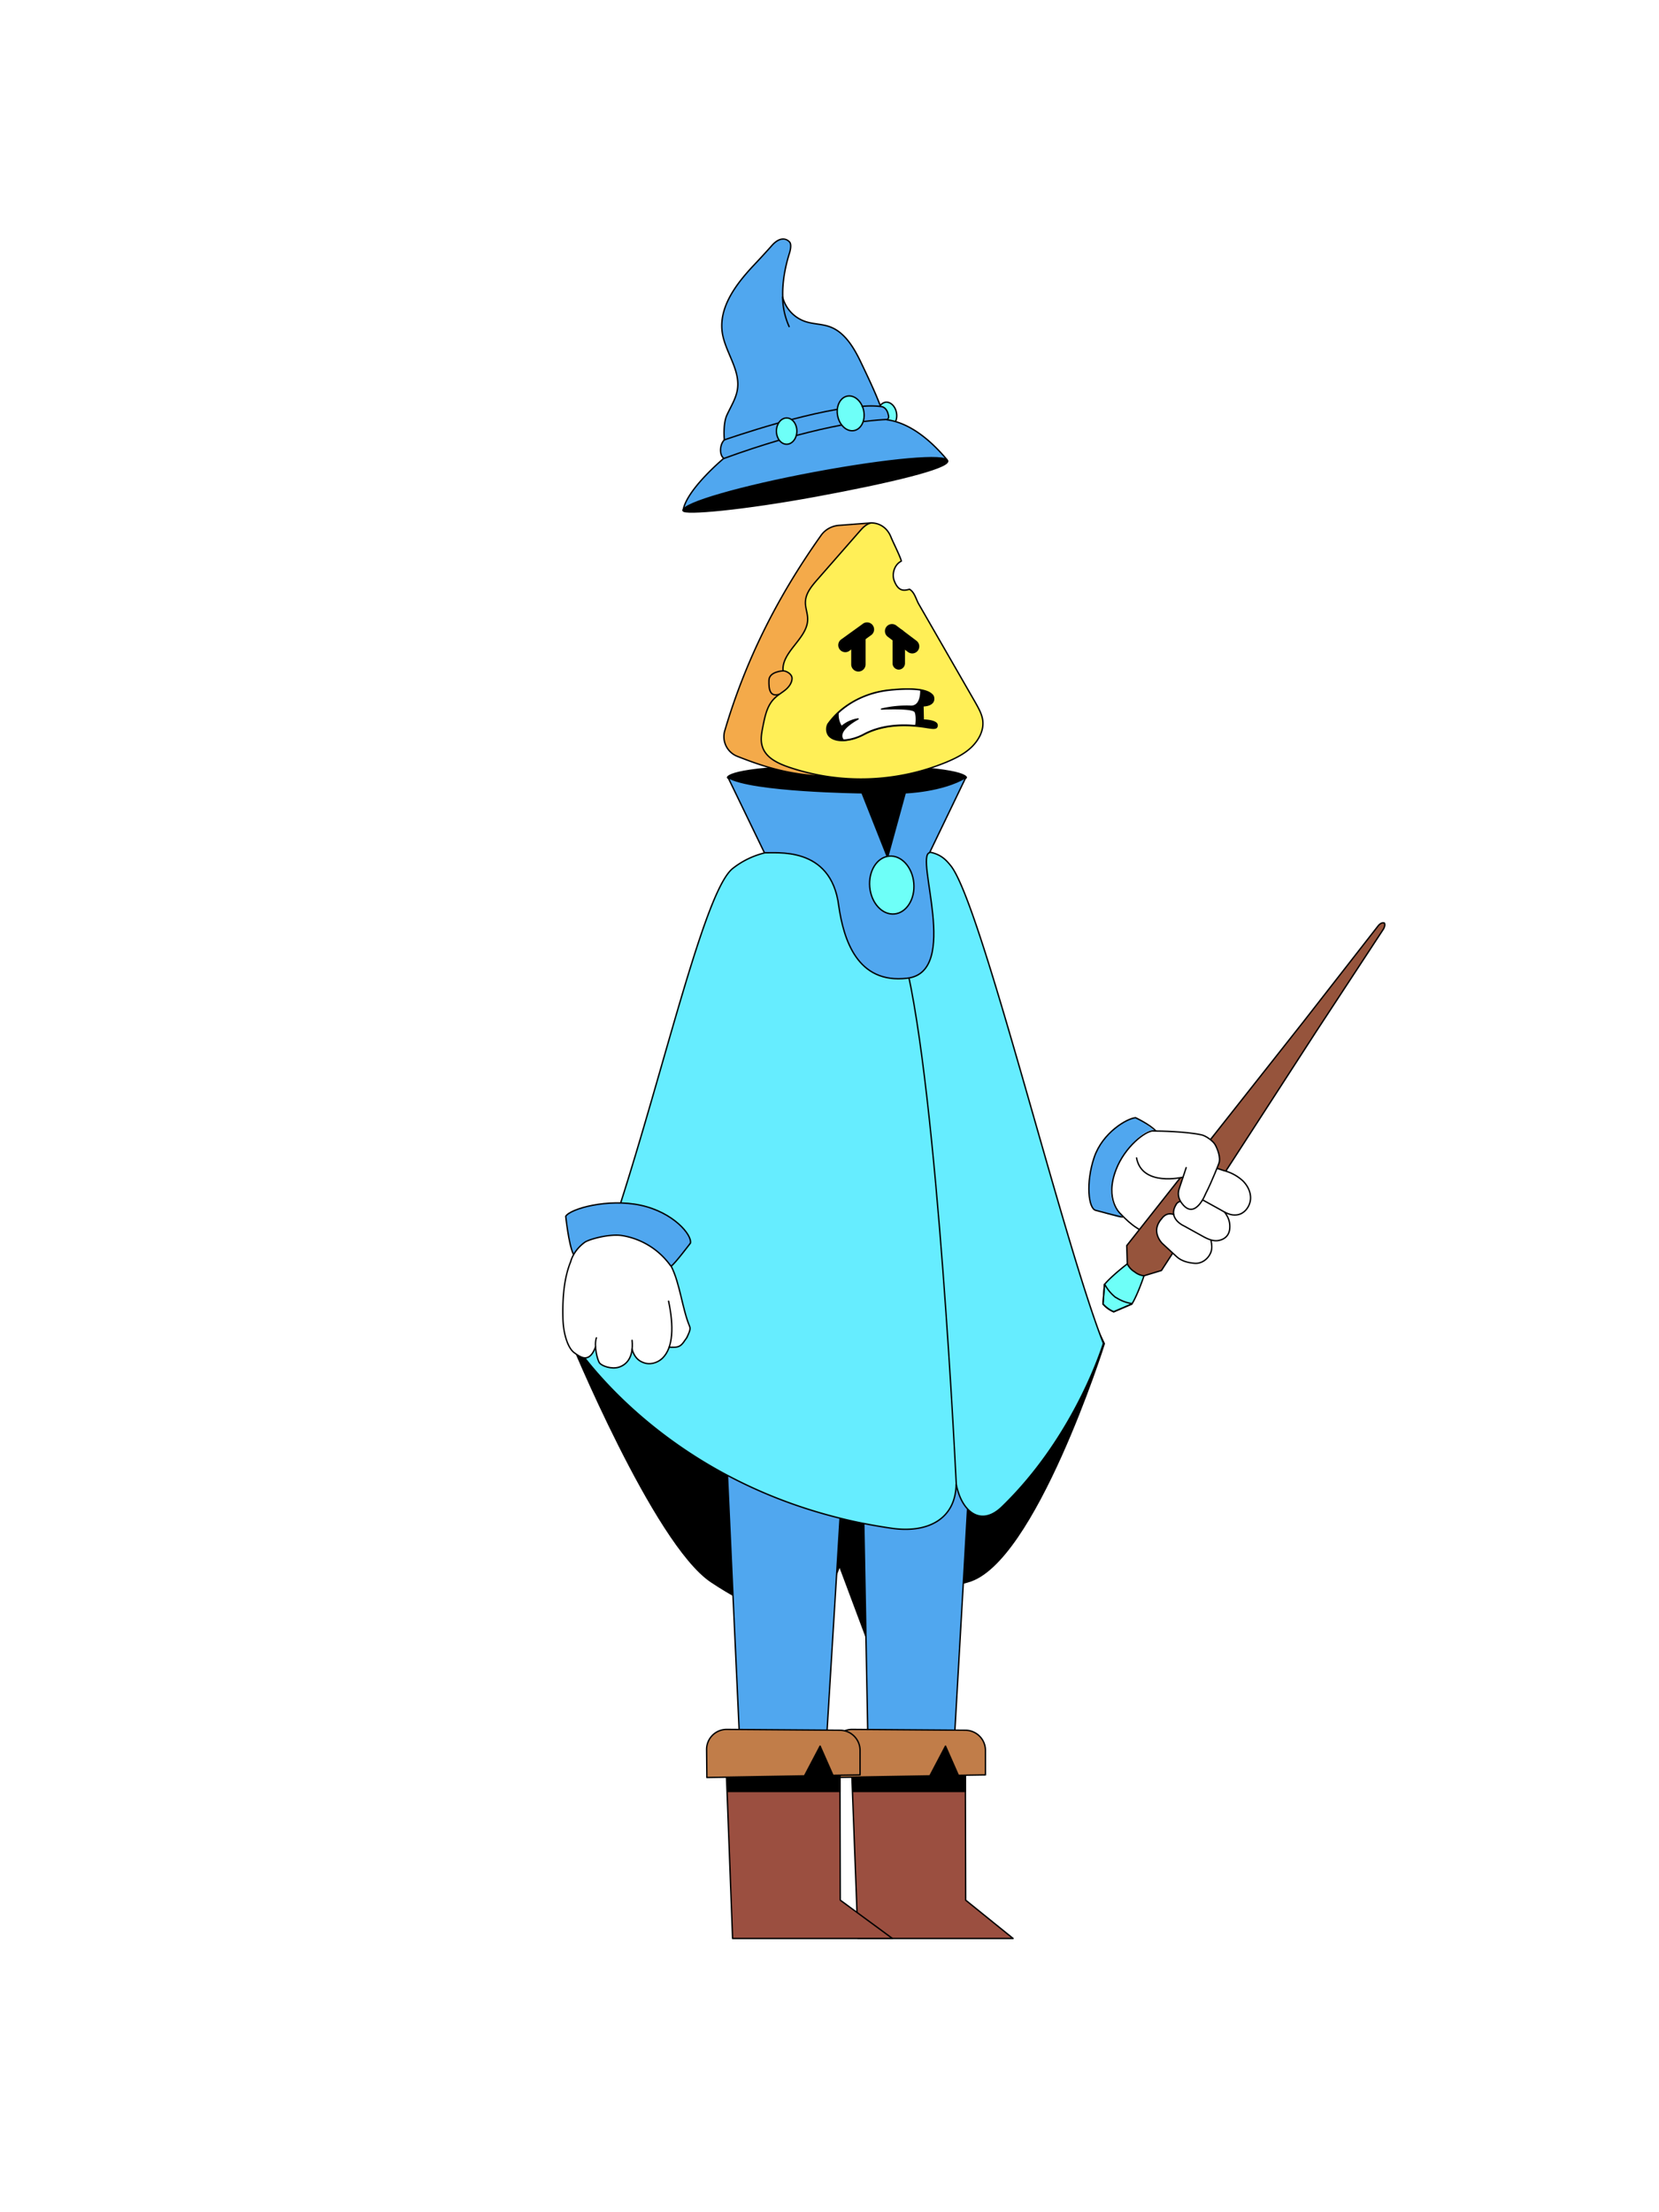 <?xml version="1.0"?>
<!-- Generated by SVGo -->
<svg width="1200" height="1600"
     xmlns="http://www.w3.org/2000/svg"
     xmlns:xlink="http://www.w3.org/1999/xlink">
<style type="text/css">
<![CDATA[

 * {
    --hat-base: #50A7EF;
    --hat-accent: #6EFFF8;
    --medallion-base: #6EFFF8;
    --collar-base: #50A7EF;
    --cape-base: #66EDFF;
    --pants-base: #50A7EF;
    --boot-accent: #C17D49;
    --boot-base: #9B4F40;
    --hands-base: #FFFFFF;
    --hands-accent: #50A7EF;
    --wand-accent: #6EFFF8;
}
 
 /*  L02 Legs/Pants  */
#legs #base {
    fill: #50A7EF;
}

/* L03 Boots */
#left_boot #base, #right_boot #base-2 {
    fill: #9B4F40;
}

#left_boot #accent, #right_boot #accent-2 {
    fill: #C17D49;
}

/*  L04 Hat */
#hat01 #base,
#hat02 #base,
#hat03 #base,
#hat04 #base,
#hat05 #base,
#hat06 #base,
#hat07 #base,
#hat07 #base-2,
#hat08 #base,
#hat09 #base,
#hat10 #base,
#hat11 #base,
#hat12 #base,
#hat13 #base,
#hat14 #base,
#hat14 #basic,
#hat15 #base,
#hat16 #base {
    fill: #50A7EF;
}

#hat01 #accent,
#hat02 #accent,
#hat03 #accent,
#hat04 #accent,
#hat05 #accent,
#hat05 #accent-2,
#hat05 #accent-3,
#hat05 #accent-4,
#hat06 #accent,
#hat07 #accent,
#hat07 #accent-2,
#hat08 #accent,
#hat09 #accent,
#hat10 #accent,
#hat11 #accent,
#hat12 #accent,
#hat13 #accent,
#hat14 #accent,
#hat15 #accent,
#hat16 #accent,
#hat16 #accent-2,
#hat16 #accent-3 {
    fill: #6EFFF8;
}

/*L07 - Cape */
#medallion {
    fill: #6EFFF8;
}

#collar {
    fill: #50A7EF;
}

#cape {
    fill: #66EDFF;
}

/* L08 Hands */

#down_righthand #base, #bottom_part #base, #top_part #base {
    fill: #FFFFFF;
}

#down_righthand #accent, #bottom_part #accent {
    fill: #50A7EF;
}

/* L09 Wands */

#wand01 #accent,
#wand02 #accent,
#wand03 #accent,
#wand04 #accent,
#wand04 #accent-2,
#wand05 #accent,
#wand05 #accent-2,
#wand05 #accent-3,
#wand06 #accent,
#wand06 #accent-2
{
    fill: #6EFFF8;
}
]]>
</style>
<g clip-path="url(#backneck-clippath)" id="backneck" >
<clipPath id="backneck-clippath" ><rect x="0" y="0" width="1200" height="1600" />
</clipPath>
<title>backneck01</title><g id="BACK_BLACK"><path id="back_neck" data-name="back neck" d="M628.3,648.2s53.5-75.7,70.3-85.9c0,0-2.1-8.2-85.9-8.2h-.1c-83.9,0-86,8.2-86,8.2,16.8,10.2,70.4,85.9,70.4,85.9Z" stroke="#000" stroke-linejoin="round" stroke-width="1.7"/></g></g>
<g clip-path="url(#backcape-clippath)" id="backcape" >
<clipPath id="backcape-clippath" ><rect x="0" y="0" width="1200" height="1600" />
</clipPath>
<title>backcape02</title><g id="BACK_BLACK"><g id="capes"><g id="_02_water_back_cape" data-name="02 water back cape"><path d="M607.3,1032.1h54l132.9-69.2,4.2,8.9s-50.5,159.1-98.4,171.9c-32.3,8.6-49.6,23.7-70.3,47.8l-22.4-59.9-22.5,59.9c-20.6-24.1-41.3-28.4-70.2-47.8C473.4,1116.1,412.1,967,412.1,967l9.4-10.7,131.8,68.4,52.6,7.6Z" stroke="#000" stroke-linejoin="round" stroke-width="1.7"/></g></g></g></g>
<g clip-path="url(#legs-clippath)" id="legs" >
<clipPath id="legs-clippath" ><rect x="0" y="0" width="1200" height="1600" />
</clipPath>
<title>legs01</title><polygon id="base" points="627.9 1265.5 689.9 1265.5 715.9 810.8 714.5 720.7 515.1 720.7 514.5 812.2 535.3 1265.5 597.4 1265.5 620.7 884.2 627.9 1265.5" fill="gray"/><path d="M656.9,874s-12.1,9.8-35.9,9.8h.1" fill="none" stroke="#000" stroke-linejoin="round"/><polygon points="627.9 1265.5 689.9 1265.5 715.9 810.8 714.5 720.7 515.1 720.7 514.5 812.2 535.3 1265.5 597.4 1265.5 620.7 884.2 627.9 1265.5" fill="none" stroke="#000" stroke-linejoin="round"/></g>
<g clip-path="url(#boots-clippath)" id="boots" >
<clipPath id="boots-clippath" ><rect x="0" y="0" width="1200" height="1600" />
</clipPath>

    <title>boots01</title>
    <g id="left_boot" data-name="left boot">
        <polygon id="base" points="615.5 1266.8 620.6 1402 723 1402 732.8 1402 698.5 1374.3 698.2 1259.8 615.5 1266.8"
                 fill="gray"/>
        <polygon id="line" points="615.5 1266.8 620.6 1402 723 1402 732.8 1402 698.5 1374.3 698.2 1259.8 615.5 1266.8"
                 fill="none" stroke="#000" stroke-linejoin="round"/>
        <polygon points="698.2 1295.7 617.2 1295.7 615.9 1262.2 698.2 1259.8 698.2 1295.7" stroke="#000"
                 stroke-linejoin="round"/>
        <path id="accent"
              d="M616.4,1250.8l82,.6a14.6,14.6,0,0,1,14.4,14.5v17.8l-19.6.3-9.3-21.1-11.3,21.5-70.5,1.2-.3-20.1A14.5,14.5,0,0,1,616.4,1250.8Z"
              fill="#ccc"/>
        <path id="line-2" data-name="line"
              d="M616.4,1250.8l82,.6a14.6,14.6,0,0,1,14.4,14.5v17.8l-19.6.3-9.3-21.1-11.3,21.5-70.5,1.2-.3-20.1A14.5,14.5,0,0,1,616.4,1250.8Z"
              fill="none" stroke="#000" stroke-linejoin="round"/>
    </g>
    <g id="right_boot" data-name="right boot">
        <polygon id="base-2" data-name="base"
                 points="524.8 1266.8 529.9 1402 635.7 1402 645.5 1402 607.8 1374.3 607.5 1259.8 524.8 1266.8"
                 fill="gray"/>
        <polygon id="line-3" data-name="line"
                 points="524.8 1266.8 529.9 1402 635.7 1402 645.5 1402 607.8 1374.3 607.5 1259.8 524.8 1266.8"
                 fill="none" stroke="#000" stroke-linejoin="round"/>
        <polygon points="607.5 1295.7 526.5 1295.7 525.2 1262.2 607.5 1259.8 607.5 1295.7" stroke="#000"
                 stroke-linejoin="round"/>
        <path id="accent-2" data-name="accent"
              d="M525.7,1250.8l81.9.6a14.6,14.6,0,0,1,14.5,14.5v17.8l-19.6.3-9.3-21.1-11.3,21.5-70.6,1.2-.2-20.1A14.5,14.5,0,0,1,525.7,1250.8Z"
              fill="#ccc"/>
        <path d="M525.7,1250.8l81.9.6a14.6,14.6,0,0,1,14.5,14.5v17.8l-19.6.3-9.3-21.1-11.3,21.5-70.6,1.2-.2-20.1A14.5,14.5,0,0,1,525.7,1250.8Z"
              fill="none" stroke="#000" stroke-linejoin="round"/>
    </g>
</g>
<g clip-path="url(#hat-clippath)" id="hat" >
<clipPath id="hat-clippath" ><rect x="0" y="0" width="1200" height="1600" />
</clipPath>
<title>hat16</title><g id="hat16"><path id="accent" d="M648,304.6a10.6,10.6,0,0,0,.6-5.7c-.7-4.9-4.3-8.5-8-8a6.1,6.1,0,0,0-4.2,3l2.5,10.2,8.9,1.2Z" fill="#ccc"/><path id="base" d="M636.5,292.8c-3.8-9.9-9.3-21.4-13.9-31s-11.3-21.4-22.2-25.4c-5.9-2.2-12.4-1.9-18.3-4a25.4,25.4,0,0,1-15.9-17.1v-.4c-.4-11,1.8-22.2,4.9-32,0,0,1.9-6.9,0-7.9s-6.6-4.4-12.8,2.6c-3.8,4.3-9.7,10.7-13.6,14.8-12.4,13.3-24.8,29.8-22.3,47.9,2,14.2,13.2,27,11,41.3-1,6.7-4.9,12.6-7.7,18.8s-1.8,17.3-1.8,17.3v.5c-3.3,3.2-3.7,10.5-.6,13.1v.4s-26.6,22.2-29.2,37.4c1.3-1.6,38-18,103.1-28.2,38.4-6,70.4-7.5,87.7-8.5-17.6-21-32.8-27.4-43.3-28.8v-.2c1-.3,1.5-1.7.9-3.5,0,0-.9-5.7-5.6-5.9Z" fill="gray"/><ellipse id="accent-2" data-name="accent" cx="615.2" cy="299.3" rx="9.6" ry="12.7" transform="translate(-46.6 126) rotate(-11.3)" fill="#ccc"/><ellipse id="accent-3" data-name="accent" cx="569" cy="311.8" rx="7.4" ry="9.5" fill="#ccc"/><path d="M570.8,236.2a53.7,53.7,0,0,1-4.7-21.3" fill="none" stroke="#000" stroke-linecap="round" stroke-linejoin="round"/><path d="M563.5,318.4c-12.1,3.6-25.5,7.9-40.2,13.3" fill="none" stroke="#000" stroke-linecap="round" stroke-linejoin="round"/><path d="M608.3,307.5c-9,1.7-19.7,4.1-32.1,7.4" fill="none" stroke="#000" stroke-linecap="round" stroke-linejoin="round"/><path d="M641.2,303.4c-2.9.1-8.5.5-16.7,1.5" fill="none" stroke="#000" stroke-linecap="round" stroke-linejoin="round"/><path d="M623.6,293.9a67.2,67.2,0,0,1,12.7,0h.2" fill="none" stroke="#000" stroke-linecap="round" stroke-linejoin="round"/><path d="M572.6,303.4c10.8-2.8,22.2-5.5,32.8-7.3" fill="none" stroke="#000" stroke-linecap="round" stroke-linejoin="round"/><path d="M523.8,318.2s17.4-6.1,39.3-12.3" fill="none" stroke="#000" stroke-linecap="round" stroke-linejoin="round"/><path d="M647.9,304.8v-.2a10.6,10.6,0,0,0,.6-5.7c-.7-4.9-4.3-8.5-8-8a6.3,6.3,0,0,0-3.8,2.4" fill="none" stroke="#000" stroke-linecap="round" stroke-linejoin="round"/><ellipse cx="615.2" cy="299.3" rx="9.6" ry="12.7" transform="translate(-46.6 126) rotate(-11.3)" fill="none" stroke="#000" stroke-linecap="round" stroke-linejoin="round"/><ellipse cx="569" cy="311.8" rx="7.4" ry="9.5" fill="none" stroke="#000" stroke-linecap="round" stroke-linejoin="round"/><path id="line" d="M674.8,332.9l10.1-.5c-17.6-21-32.8-27.4-43.3-28.8v-.2c1-.3,1.5-1.7.9-3.5,0,0-.9-5.7-5.6-5.9l-.4-1.2c-3.8-9.9-9.3-21.4-13.9-31s-11.3-21.4-22.2-25.4c-5.9-2.2-12.4-1.9-18.3-4a25.4,25.4,0,0,1-15.9-17.1v-.4c-.4-11,1.8-22.2,4.9-32,0,0,1.9-5.8,0-7.9s-6.6-4.4-12.8,2.6c-3.8,4.3-9.7,10.7-13.6,14.8-12.4,13.3-24.8,29.8-22.3,47.9,2,14.2,13.2,27,11,41.3-1,6.7-4.9,12.6-7.7,18.8s-1.8,17.3-1.8,17.3v.5c-3.3,3.2-3.7,10.5-.6,13.1v.4s-26.6,22.2-29.2,37.4c.3-.4,2.3-1.5,5.9-3" fill="none" stroke="#000" stroke-linecap="round" stroke-linejoin="round"/><path id="hat016_back" data-name="hat016 back" d="M494.1,369.3c-.6-5.3,42.1-17.6,95.2-27.5s95.6-13.7,96.2-8.4-41.8,15.5-94.9,25.3S494.5,372.4,494.1,369.3Z" stroke="#000" stroke-linejoin="round"/></g></g>
<g clip-path="url(#face-clippath)" id="face" >
<clipPath id="face-clippath" ><rect x="0" y="0" width="1200" height="1600" />
</clipPath>
<title>head04</title><g id="_04_Triangle" data-name="04 Triangle"><path d="M592.8,561.2c-26.7-1.3-47.5-9.5-59.8-14.3a15.3,15.3,0,0,1-8.7-18.6c14.9-50.4,37.8-96.3,69.6-141.1a17.4,17.4,0,0,1,12.7-7.2l23.6-1.8Z" fill="#f4aa4a" stroke="#000" stroke-linejoin="round"/><path d="M644.4,388.3c-2.3-5.8-7.3-10-14.2-10.1-3.3.7-5.7,3-7.9,5.5l-31,35.4c-4.1,4.7-8.4,9.8-8.7,15.9-.3,4.3,1.7,8.6,1.6,13-.1,13.8-19,23.4-17.8,37.2,2.4,0,6.5,2.3,6.5,5.4s-2.1,6.1-4.6,8.2-5.6,3.8-7.9,6.1c-5.3,5-6.9,12.3-8.3,19.2s-2.4,12-.1,17.4c3,7,10.9,10.7,18.4,13.3a162.8,162.8,0,0,0,114-3.5c6.7-2.8,13.4-6.1,18.5-11.1s8.7-11.8,8-18.7c-.5-4.9-3.1-9.3-5.5-13.6l-40.9-71.1c-2-3.6-3-8.5-6.6-10.6-3.1.7-7.8,2.5-11.1-6.2-1.7-4.4-.3-11.4,5.2-14.2C650.7,401.4,646.2,392.7,644.4,388.3Z" fill="#ffef57" stroke="#000" stroke-linejoin="round"/><path d="M566.4,485.2s-10,.4-10.2,6.8.6,12.4,7.6,10.1" fill="none" stroke="#000" stroke-linejoin="round"/></g></g>
<g clip-path="url(#expression-clippath)" id="expression" >
<clipPath id="expression-clippath" ><rect x="0" y="0" width="1200" height="1600" />
</clipPath>
<title>head04exp02</title><g id="_04_triangle" data-name="04 triangle"><g id="_04_triangle_exp02" data-name="04 triangle exp02"><path id="_Path_" data-name="&lt;Path&gt;" d="M599.1,523.8s13.1-21.4,44.9-24.7,31,5.6,31,5.6,1.2,5.2-7.7,5.4l.2,10.8s9.7.2,10.1,3.3-2.9,2.1-7.6,1.6-26.4-4.7-44.7,5S594.4,533.3,599.1,523.8Z"/><path d="M609.2,536.1c-4.3,0-7.6-1.2-9.6-3.2s-2.9-5.8-1.2-9.4h0a53.8,53.8,0,0,1,10.7-11.3,66.5,66.5,0,0,1,34.8-13.7c20.2-2.1,27.7.7,30.4,3.4a4,4,0,0,1,1.5,2.9,4.7,4.7,0,0,1-.9,3.5c-1.3,1.6-3.6,2.5-6.8,2.7l.2,9.3c2.6.1,9.6.7,10,3.9a2.8,2.8,0,0,1-.6,2.3c-1.1,1-3.1.8-5.9.4l-1.9-.3-1.3-.2c-6.4-.9-26.2-3.7-43,5.1C619.3,534.8,613.8,536.1,609.2,536.1Zm-9.5-11.9c-1.4,3-1.1,5.7,1,7.7,3.6,3.5,12.6,4.4,24.2-1.8,17.2-9,37.3-6.2,44-5.3l1.2.2,1.9.3c2.1.3,4.1.6,4.7,0a1.3,1.3,0,0,0,.1-1c-.2-1.7-5.7-2.5-9.3-2.6h-.7l-.2-12.3h.7c3.1-.1,5.3-.8,6.4-2.1a3,3,0,0,0,.6-2.4h0a3.2,3.2,0,0,0-1.1-2c-2.1-1.9-8.7-4.9-29.1-2.8a65.4,65.4,0,0,0-34,13.4A50.9,50.9,0,0,0,599.7,524.2Z"/><path d="M661.7,514.6c-3-3.1-24.1-1.8-24.1-1.8a84.9,84.9,0,0,1,20.9-2c6.3.3,7.6-6.1,7.6-11.7-4.6-.8-11.6-1-22.1,0-18.6,2-30.8,10.1-37.8,16.5a14.7,14.7,0,0,0,2.5,10,24.5,24.5,0,0,1,12-5.6s-16.5,8.4-10.7,15.3c4.3-.1,9.5-1.5,15.3-4.5,13.1-6.9,28-6.8,37.1-6C663.2,520.4,662.7,515.5,661.7,514.6Z" fill="#fff"/><path d="M610,535.8h-.3a5.5,5.5,0,0,1-1.3-4.7c.8-3.9,5.8-7.7,9.1-9.8a28.4,28.4,0,0,0-8.5,4.7l-.3.2-.4-.2a15.7,15.7,0,0,1-2.6-10.4l.2-.3c7-6.5,19.3-14.6,38.1-16.6,9.3-.9,16.8-.9,22.2,0a.7.7,0,0,1,.4.5c0,5-1,8.4-3,10.4a6.4,6.4,0,0,1-5.1,1.8,91.9,91.9,0,0,0-13.7.8c6.6-.1,15.3.1,17.3,2.1h0c1.2,1.2,1.5,6.5.8,10.7a.5.5,0,0,1-.6.4c-14.4-1.3-26.8.7-36.8,5.9-5.4,2.9-10.7,4.5-15.4,4.6Zm10.7-16.3c.2,0,.4.1.4.3a.4.4,0,0,1-.2.6c-.1.1-10.4,5.4-11.5,10.8a4,4,0,0,0,.9,3.6,35.2,35.2,0,0,0,14.8-4.5c10-5.2,22.4-7.3,36.9-6,.7-4.5.1-8.7-.6-9.4-2.4-2.3-17.9-1.9-23.7-1.6a.5.5,0,0,1-.6-.4c0-.2.2-.5.4-.5a79.7,79.7,0,0,1,21-2.1,5.5,5.5,0,0,0,4.4-1.5c1.7-1.7,2.7-4.9,2.7-9.3-5.3-.8-12.5-.8-21.5.1-18.4,1.9-30.5,9.9-37.4,16.3a14.7,14.7,0,0,0,2.1,8.9,24.2,24.2,0,0,1,11.8-5.3Z"/><path d="M650.1,484.3h0a4.6,4.6,0,0,0,4.5-4.6V459.4a4.3,4.3,0,0,0-4.5-4.4h0a4.5,4.5,0,0,0-4.5,4.5v20.3A4.6,4.6,0,0,0,650.1,484.3Z"/><path d="M620.9,485.7h0a5.2,5.2,0,0,0,5.2-5.3V460.9a5.2,5.2,0,0,0-5.3-5.1h0a5.1,5.1,0,0,0-5.1,5.2v19.6A5.2,5.2,0,0,0,620.9,485.7Z"/><path d="M611.4,471.7a5.1,5.1,0,0,1-3-9.2l15.4-11.1a5.1,5.1,0,1,1,6,8.2l-15.4,11.1A4.7,4.7,0,0,1,611.4,471.7Z"/><path d="M659.9,472.6a5.2,5.2,0,0,1-3.1-1l-14.7-11.1a5.1,5.1,0,1,1,6.2-8.1L663,463.5a5.1,5.1,0,0,1-3.1,9.1Z"/></g></g></g>
<g clip-path="url(#cape-clippath)" id="cape" >
<clipPath id="cape-clippath" ><rect x="0" y="0" width="1200" height="1600" />
</clipPath>
<title>cape02</title><g id="water02"><path id="cape" d="M663.8,615.8c14.7-.6,19.9,5.4,23.8,10.2,22,26.8,80,267.7,110.5,345.6,0,0-19.7,66.3-73.3,118.2-15.6,15.1-29.4,3.1-33.1-16.3h-.1c-.4,25.5-21,35.6-46.8,31.8C481,1081.6,412.1,967,412.1,967c48.9-99.8,90.8-317.1,117.8-338.8a60.4,60.4,0,0,1,40.2-13l46.8.4,24.7,7.1Z" fill="gray"/><path d="M663.8,615.8c14.7-.6,19.9,5.4,23.8,10.2,22,26.8,80,267.7,110.5,345.6,0,0-19.7,66.3-73.3,118.2-15.6,15.1-29.4,3.1-33.1-16.3h-.1c-.4,25.5-21,35.6-46.8,31.8C481,1081.6,412.1,967,412.1,967c48.9-99.8,90.8-317.1,117.8-338.8a60.4,60.4,0,0,1,40.2-13l45.1.4,26.9,6.2,10.4-6Z" fill="none" stroke="#000" stroke-linejoin="round"/><path d="M691.7,1073.4c-2-39.8-16.5-323.7-41.6-394.2" fill="none" stroke="#000" stroke-linejoin="round"/><path id="collar" d="M654.8,573.4,642,620.1l-18.5-46.7s-80.1-.9-96.9-11.1l26.3,54.4c7.1.8,48.3-5.9,53.8,38.6,3.5,23.9,13.2,56.6,49.6,52.2,38.5-4.6,5.2-88.2,16.1-90.8l26.2-54.4C681.8,572.5,654.8,573.4,654.8,573.4Z" fill="#ccc"/><path id="line" d="M654.8,573.4,642,620.1l-18.5-46.7s-80.1-.9-96.9-11.1l26.3,54.4c7.1.8,48.3-5.9,53.8,38.6,3.5,23.9,13.2,56.6,49.6,52.2,38.5-4.6,5.2-88.2,16.1-90.8l26.2-54.4C681.8,572.5,654.8,573.4,654.8,573.4Z" fill="none" stroke="#000" stroke-linejoin="round"/><ellipse id="medallion" cx="645.1" cy="640" rx="16" ry="21" transform="translate(-54.4 60) rotate(-5.1)" fill="gray"/><ellipse id="line-2" data-name="line" cx="645.1" cy="640" rx="16" ry="21" transform="translate(-54.4 60) rotate(-5.1)" fill="none" stroke="#000" stroke-linejoin="round"/></g></g>
<g clip-path="url(#left-hand-back-clippath)" id="left-hand-back" >
<clipPath id="left-hand-back-clippath" ><rect x="0" y="0" width="1200" height="1600" />
</clipPath>
<title>Lhandback-01</title><g id="uiux"><g id="down_lefthand"><g id="bottom_part" data-name="bottom part"><path id="base" d="M885.5,876.6s5.3,2.7,9.6,2,9-5.8,9.4-11-2-10.2-5.8-13.8a32,32,0,0,0-13.6-7.2c-1.7-.5-2.7-1-4.4-1.4l-.5.4,1.5-4.3c2.5-7.6-6.3-17-6.3-17-8-6.8-41.6-6.7-41.6-6.7s-20.2,6-31.7,43.3a12.4,12.4,0,0,0,2.5,10c6,7.8,17.2,20,32.1,22.6.4.1.4.4.7.3s1.1,1.5,1.2,2.1c1.4,4.6,6.1,7.1,9.8,10.7a26.6,26.6,0,0,0,15.8,7.1c1.9.1,4.6-.8,6.3-1.4,4.9-1.6,7-9,5.5-14l-.2-1.2a12.3,12.3,0,0,0,5.7.4c3.4-.8,4.2-.4,5.7-3.5A17.3,17.3,0,0,0,885.5,876.6Zm-34.8.8" fill="#fff"/><path id="accent" d="M835.5,818.4c-4.4-4.8-14.1-10-14.1-10-6,.4-23.9,10.6-30,28.8s-4.2,37,1.2,38.2c0,0,16.4,5.3,18,5.3,0,0-.1-.2,1.1-1.6l-2.3-2.4c-4.3-3.5-9.1-13.9-2.1-30.8s20.3-28.5,26.2-28.4Z" fill="#ccc"/><g id="outline"><path d="M837,893.2c-10.9-.6-19.5-7.9-26.3-15.1,0,0-12-10.1-3.4-32.2,6.2-16.2,21.1-28.1,27-28" fill="none" stroke="#000" stroke-linecap="round" stroke-linejoin="round"/><path d="M836.1,818c-4.4-4.8-14.7-9.6-14.7-9.6-6,.4-23.9,10.6-30,28.8s-4.2,37,1.2,38.2c0,0,17.7,4.8,19.3,4.8" fill="none" stroke="#000" stroke-linecap="round" stroke-linejoin="round"/></g></g></g></g></g>
<g clip-path="url(#wand-clippath)" id="wand" >
<clipPath id="wand-clippath" ><rect x="0" y="0" width="1200" height="1600" />
</clipPath>
<title>Lhand01-wand03</title><g id="uiux"><g id="down_lefthand"><g id="wand03"><path id="base" d="M820.6,919.8a12.7,12.7,0,0,0,6.9,2.9l12.6-3.8L952,746.1l48.6-74s1.8-2.8.7-4.6h-.4c-2.1-.5-4.1,2.2-4.1,2.2l-54.4,69.8L815,900.9l.4,13.2a14,14,0,0,0,5,5.6Z" fill="#96543c"/><path id="accent" d="M827.5,922.7l-1.4-.2A17.6,17.6,0,0,1,816,915l-.6-.9S804,922.8,798.9,929l-1.1,14.2.4.4a21.5,21.5,0,0,0,6.9,5l.5.2,13.1-5.6C823,936.3,827.5,922.7,827.5,922.7Z" fill="#ccc"/><path d="M827.5,922.7s-4.5,13.6-8.8,20.5l-13.1,5.6h0l-.5-.2a21.5,21.5,0,0,1-6.9-5l-.4-.4,1.1-14.2c5.1-6.2,16.5-14.9,16.5-14.9" fill="none" stroke="#000" stroke-linecap="round" stroke-linejoin="round"/><path d="M799.2,929.1a29.8,29.8,0,0,0,7.8,9.3h.2a29.3,29.3,0,0,0,11.3,4.4l.2.3-13.1,5.6h0l-.5-.2a21.5,21.5,0,0,1-6.9-5l-.4-.4,1.1-14.2" fill="none" stroke="#000" stroke-linecap="round" stroke-linejoin="round"/><path d="M820.6,919.8a12.7,12.7,0,0,0,6.9,2.9l12.6-3.8L952,746.1l48.6-74s1.8-2.8.7-4.6h-.4c-2.1-.5-4.1,2.2-4.1,2.2l-54.4,69.8L815,900.9l.4,13.2a14,14,0,0,0,5,5.6Z" fill="none" stroke="#000" stroke-linecap="round" stroke-linejoin="round"/></g></g></g></g>
<g clip-path="url(#left-hand-front-clippath)" id="left-hand-front" >
<clipPath id="left-hand-front-clippath" ><rect x="0" y="0" width="1200" height="1600" />
</clipPath>
<title>Lhand01</title><g id="uiux"><g id="down_lefthand"><g id="top_part" data-name="top part"><path id="base" d="M821.3,829a24,24,0,0,0,4.8,17c6.3,7.8,19.7,7.6,29.2,5.4l-3,10.7s-.1,4.2,1.6,6.9c0,0-5.1.5-4.8,8.9v.5s-5.1-3.2-9.5,4-3.5,11.6.3,15.9,13.1,11.9,13.1,11.9a23.2,23.2,0,0,0,11.1,3.4c6.8.4,14.5-5.4,12-16.9,0,0,9.7,2.7,12.9-4.4s-3.4-15.8-3.4-15.8,13.4,6.9,18-4.9c0,0,4.5-10.9-6.9-19.8a46.1,46.1,0,0,0-16.3-6.7s8.2-16.7-12-24.7a198.6,198.6,0,0,0-32.4-2.3l-3.6,1.4c-5.2,1.5-7.2,4.8-9.7,7.7Z" fill="#fff"/><g id="outline"><path d="M834.4,818c4.8,0,23.9.4,34.7,2.8,3,.6,8.3,4.3,9.9,7.2s4.1,9,2.7,13.3c0,0-4.9,12.9-9.7,22.2,0,0-6.9,17.8-15.8,8.4-3-3.2-4.9-7.2-3.3-12l5.1-15.4" fill="none" stroke="#000" stroke-linecap="round" stroke-linejoin="round"/><path d="M880.7,845.2c1.7.4,2.7.9,4.4,1.4a32,32,0,0,1,13.6,7.2c3.8,3.6,6.3,8.7,5.8,13.8s-4.3,10.2-9.4,11-8.7-1.6-12.6-3.8L870.2,868" fill="none" stroke="#000" stroke-linecap="round" stroke-linejoin="round"/><path d="M853.8,868.9a4.6,4.6,0,0,0-3.3,2.7c-5.9,10,6,15.1,6,15.1l12.3,6.8c3.9,2.2,8.2,4.5,12.6,3.7s7.7-3.6,8.1-8.7-1.3-8.6-3.8-11.9" fill="none" stroke="#000" stroke-linecap="round" stroke-linejoin="round"/><path d="M876,897.3c.5,2.5.8,5.6,0,8-1.7,5-6.6,8.8-11.8,8.4s-9.9-1.8-13.2-4.9l-10.3-9.5s-8.9-8.6-.4-17.9c0,0,3.2-5.2,8.8-2.9" fill="none" stroke="#000" stroke-linecap="round" stroke-linejoin="round"/><path d="M855.7,851.4s-29.6,7.2-33.6-13.9" fill="none" stroke="#000" stroke-linecap="round" stroke-linejoin="round"/></g></g></g></g></g>
<g clip-path="url(#right-hand-clippath)" id="right-hand" >
<clipPath id="right-hand-clippath" ><rect x="0" y="0" width="1200" height="1600" />
</clipPath>
<title>Rhand01</title><g id="uiux"><g id="down_righthand"><path id="accent" d="M414.6,906.8c-3.3-7.1-5.4-27.1-5.4-27.1,3.3-5.5,30.5-13.1,54.2-8s37.3,21.5,36,27.4c0,0-12,15.4-14.2,16.6" fill="#ccc"/><path id="base" d="M450.4,893.7c10.2,1.9,21.2,6.3,32.1,18.2l.8,1c2,2.2,5.5,10,5.9,12.1s1.3,4.3,2.1,6.8l3.2,14,4.7,15.4-1.8,5a15.5,15.5,0,0,1-6.6,7.8c-2.3,1-3.5.6-6.8.7-1,3.5-3.8,6-6.5,9.1s-6.9,2.9-8.3,2.6c-3.1-.6-8.3-.6-11.8-9.6-2,10-9.3,12.5-11.7,12.5-5.6.1-10-1.3-11.6-3.1s-3.2-7.6-3.5-11.8l-1.2,2.4a9.3,9.3,0,0,1-3.3,4.5l-2.3,1.2c-3.2-.9-5.2-2.2-8.5-4.2s-7-13.5-7.6-17.8c-2.3-18.7.9-37.3,5.2-48.1,0,0,1.7-7.8,10.4-14C426.4,896.2,441.2,892.1,450.4,893.7Z" fill="#fff"/><g id="outline"><path d="M414.6,906.8c-3.3-7.1-5.4-27.1-5.4-27.1,3.3-5.5,30.5-13.1,54.2-8s37.3,21.5,36,27.4c0,0-11.5,15.2-13.7,16.4" fill="none" stroke="#000" stroke-linecap="round" stroke-linejoin="round"/><path d="M485.1,915.5a53.7,53.7,0,0,0-34.8-21.8c-9.2-1.6-24.1,2.6-27.2,4.7-8.6,6.2-10.3,14.1-10.3,14.1-4.4,10.7-6.1,24.5-5.6,41.5.3,10.8,3.6,21,8.1,24.3s10.9,8.1,15.4-4" fill="none" stroke="#000" stroke-linecap="round" stroke-linejoin="round"/><path d="M483.6,941.1c3.8,17.9,3.5,33.6-4.5,41.3-3.8,3.6-9.4,5-14.2,2.9-3.1-1.2-6.2-3.9-7.7-9.5" fill="none" stroke="#000" stroke-linecap="round" stroke-linejoin="round"/><path d="M457.2,969.4c1.2,12.6-4.2,17.7-9.5,19.4s-12.3-.8-14-3-4.2-12.9-2.3-18.2" fill="none" stroke="#000" stroke-linecap="round" stroke-linejoin="round"/><path d="M485.4,915.6c6.5,12.7,8,30.8,13.5,43.9.9,2.2-1.1,5.6-2,7.7" fill="none" stroke="#000" stroke-linecap="round" stroke-linejoin="round"/><path d="M484,974.4h3.2c4.2.1,5.9-1.5,8.2-5l1.5-2.1" fill="none" stroke="#000" stroke-linecap="round" stroke-linejoin="round"/></g></g></g></g>
</svg>
